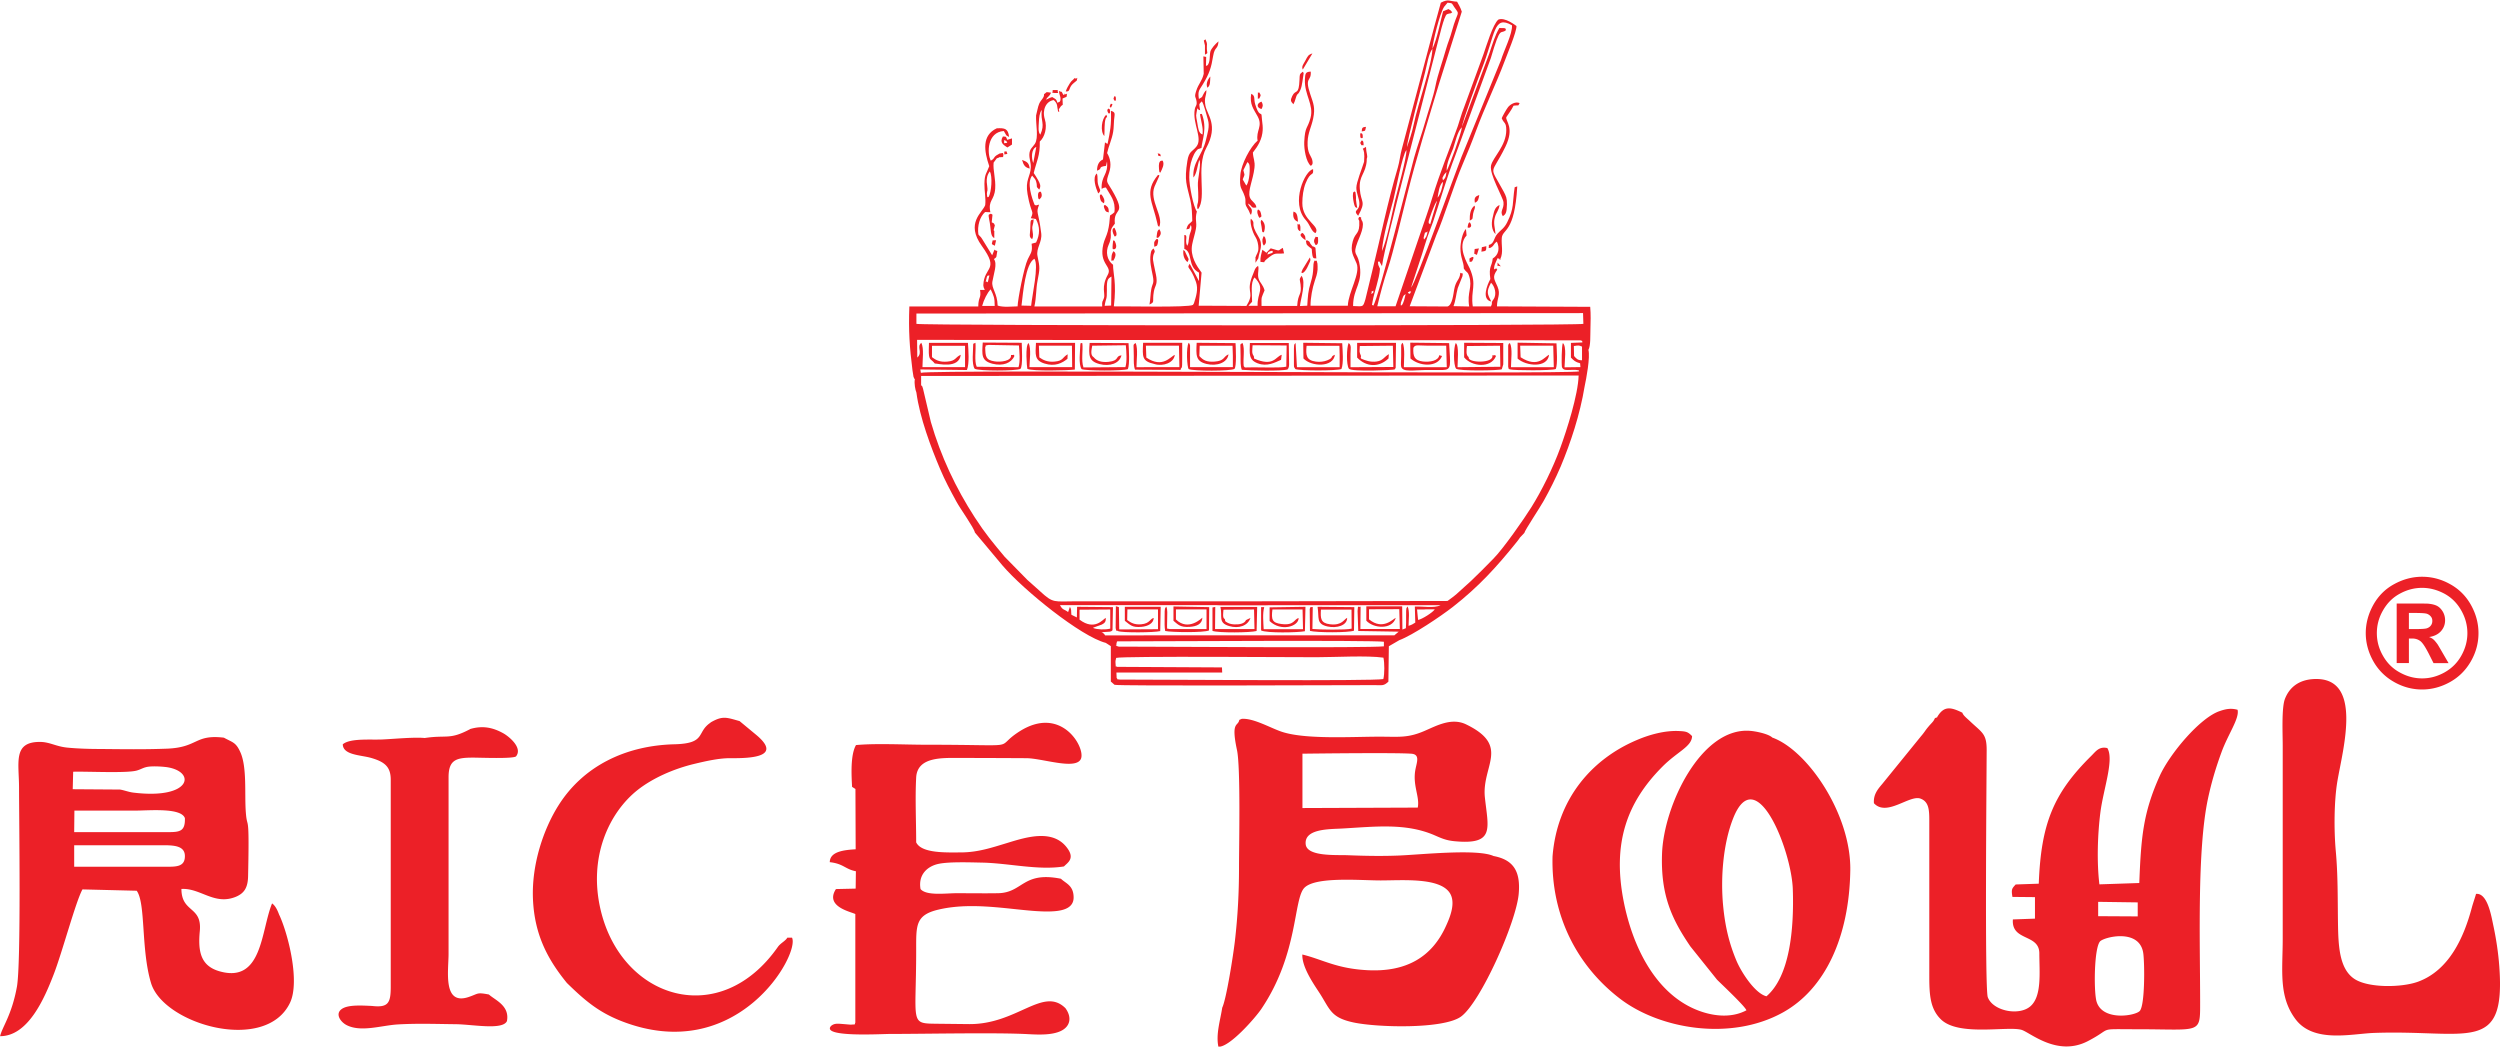 <svg xmlns="http://www.w3.org/2000/svg" id="Layer_2" data-name="Layer 2" viewBox="0 0 223.1 93.4"><defs><style>.cls-1{fill-rule:evenodd}.cls-1,.cls-2{fill:#ec2027;stroke-width:0}</style></defs><g id="Layer_1-2" data-name="Layer 1"><g><path d="M127.83 4.35c.01-.54.66-3.19 1.05-3.75l.3-.36c.49.05.36.05.59.38.57.81.32.23-.2 2.15-.15.57-.36 1.03-.52 1.59-.28 1-.76 2.34-.94 3.27-.2 1.02-.64 2.24-.93 3.27-.29 1.03-.7 2.14-.99 3.19-.3 1.09-3.17 12.55-3.64 13.19-.12-.19-.16.21-.06-.38.14-.84.61-2.03.66-2.92l-.12-.27s-.03-.05-.03-.07c-.08-.42.04-.25.09-.32l.19.34s.03.06.05.09c.07-.6.47-2.29.64-2.96.24-.92.47-1.86.69-2.78l3.6-14.04c.14-.47.6-2.6.87-2.7.02 0 .06-.02.08-.03.23-.08.18.02.39-.14-.23-.25-.03-.1-.34-.29l-.48.2c-.31 1.2-.5 2.32-.94 3.33m2.62 7.03c-.02-.38 1.52-4.55 1.8-5.28 1.2-3.09 1.02-4.78 2.67-3.83.06.72-.74 2.3-.98 3.1l-3.53 8.65c-.56 1.42-4.06 11.22-4.5 11.66l.98-2.98c.17-.52.3-1 .48-1.53.15-.44.35-.91.51-1.37.65-1.94 1.24-4.01 1.98-5.91l3.17-8.69c.9-3.07.84-2.04 1.36-2.51-.1-.1.15-.2-.6-.18-.39.66-.62 1.46-.89 2.26l-2.47 6.61Zm-2.63-7.02c-.02 1.37-1.29 4.9-1.67 6.75-.14.7-.41 1.48-.6 2.03-.01-.56 1.36-5.69 1.61-6.66.19-.74.32-1.69.66-2.12Zm-34.99 7.67c-.22-.25-.15-.7-.13-1.15.02-.36.05-.8.26-1.06-.13 1.07.32 1.18-.13 2.21Zm37.62-.65c-.03.47-1.13 3.49-1.36 3.88-.02-.72.34-1.37.57-1.98.17-.46.4-1.6.79-1.9Zm-38.25 3.18c-.18-.42-.19-1.25.27-1.44l-.27 1.44Zm31.11 7.87c.12-1.46.66-3.18 1.03-4.61.2-.76.8-4.02 1.16-4.42.04.68-.86 3.82-1.05 4.63-.28 1.21-.69 3.43-1.14 4.4Zm5.45-6.32c-.04-.33-.11-.08.05-.42.04-.08.09-.14.14-.2.01-.02.05-.02.06-.06 0-.04.04-.04.06-.06-.06.44-.06.49-.31.74Zm-.48 1.54c.08-.47.15-1.13.48-1.42 0 .38-.23 1.17-.48 1.42Zm-40.07-.04c-.14-.17-.09.32-.15-.33 0-.09.04-.24.05-.27.05-.39-.28-1.06.21-1.7.26.43.15 1.85-.11 2.3Zm39.41 2.42c-.14-.17-.14.02-.13-.29 0-.04.48-1.52.75-1.82l-.62 2.11Zm-.55 1.35c-.03-.09-.05-.14 0-.29.21-.7-.07-.1.32-.43-.09.45-.08.43-.31.72Zm-35.92 5.9c.14-1.14.35-3.73 1.15-4.18.42.58-.21 3.29-.29 4.2l-.86-.02Zm-3.01-2.07c-.21-.27-.25.34-.12-.32.08-.42.18-.24.27-.31l-.15.63Zm34.2 1.03c.18-.28-.13-.15.24-.29-.14.3.13.12-.24.29Zm3.47-.01c-.37-.11-.05-.17 0-.23.04.1.22-.15 0 .23Zm-14.08.72c0-.74-.16-1.74.22-2.18.98 1.02.22 1.35.27 2.53h-.82s.05-.06.07-.08l.26-.28Zm13.34.33c-.08-.16-.1.22-.06-.26l.2-.55c.15-.23.05-.06.22-.22-.09.39-.16.77-.36 1.03Zm-37.43.03c.14-.53.46-1.18.76-1.48.27.57.36.74.36 1.48h-1.12Zm10.93 0c.11-.77.21-.46.2-1.4-.02-.96.08-1.03.41-1.22l-.03 2.59-.57.02Zm42.3 6.2c-.05 1.76-1.07 4.91-1.63 6.45-.68 1.86-1.67 3.84-2.58 5.3-.64 1.03-2.51 3.71-3.39 4.6-.76.77-1.26 1.29-2 1.99l-1.05.95c-.27.26-.71.61-1.05.84l-16.59.03H96.1c-2.08 0-2.08.22-3.31-.92-.36-.34-.61-.53-1.11-.99l-2.03-2.07c-1.04-1.25-1.7-2.02-2.67-3.52-1.68-2.6-3.02-5.43-3.91-8.5l-.7-2.97c-.1-.34-.08-.2-.17-.31v-.83l58.68-.04Zm-14.33 21.82-.09-.93h.62l.11-.01h.85c-.18.28-1.15.89-1.48.94Zm-30.21-.03v-.88l2.74-.02v1.71c-.48.11-1.15.09-1.53-.06.02-.02.06-.07.07-.05l.7-.25c.27-.14.38-.25.36-.6-.24.1-.97 1.2-2.35.15Zm28.1 1.41H98.62c-.1-.12-.02-.08-.17-.2-.19-.15-.19-.08-.19-.08l.78-.05c.2-.05.15-.06.24-.13l.04-2.06-3.2-.03-.02.95-.49-.24c-.04-.36.03-.44-.13-.71l-.16.47c-.37-.28-.48-.15-.73-.62h13.91l.42.02h3.99l.28-.01h15.36c-.56.29-1.61.08-2.29.12l.04 1.43c-.25.15-.28.19-.6.29 0-.5.12-1.35-.09-1.72-.02.02-.05.02-.05.06-.02.13-.09-.16-.08.87 0 .33.01.67-.02 1l-.31.12-.02-2.07h-3.2v1.28c.63.69 2.29.84 2.63-.25-.23.06-1.14 1.16-2.39.13v-.9l2.7-.01.05 1.77h-3.52l.02-1.99c-.32.09-.2-.22-.27.39l.06 1.78 3.61.06-.37.31Zm-24.83.8c.15-.32-.14-.26.58-.27h.74c3.55 0 21.3-.11 22.57.04v.41c-1.61.16-18.71.03-22.47.03h-1.17c-.61-.16-.03-.03-.26-.22Zm.04 3-.02-.48h9.44l-.02-.46-9.36-.05c-.18-.15-.09.21-.14-.33-.02-.21.02-.29.06-.47.66-.17 15.84-.06 17.9-.06 1.61 0 4.5-.17 5.95.04.1.47.11 1.44-.01 1.91-.93.19-19.02.05-22.32.05h-1.16c-.47-.07-.14.03-.32-.15Zm12.95-48.35c.19-.74.02-1.2-.02-1.91-.08-.18-.25.1-.56-.92-.16-.52.04-.76-.36-.95-.16.94.22 1.37.57 2.01.49.9-.17 1.27 0 2.17-.65.55-1.46 2.09-1.54 3.05-.11 1.31.12 1.1.39 1.92.16.47-.05.61.19.98.33.52.19.48.37.68.25-.65-.15-.62-.27-1.02.43.23.22.45.75.35-.03-.41-.47-.54-.59-.92-.18-.61.29-1.51.42-2.61.07-.62-.12-.82-.14-1.37.02-.06.58-.64.79-1.45Zm-1.28 2.32s.11.05.17.22c.08.23.04 1.53-.27 1.87l-.24-.41s-.03-.03-.04-.07c0-.04-.03-.04-.04-.07.25-.56.14-.38.06-.82l.36-.73ZM95.29 31.61c-.51.29-.38.59-1.18.66-.62.06-1.03-.14-1.36-.38l-.04-1.04h2.95l.02 1.91h-3.81c.01-.62.17-1.64-.08-2.15-.32.22-.15 2.15-.11 2.31.47.22 3.59.14 4.24.06l.02-2.38h-3.49c-.05 1.05-.15 1.55.76 1.84.94.3 1.58-.04 2.05-.42l.02-.4Zm37.88.1c.22.74-2.26.7-2.1.16-.28-.17-.19-.67-.16-.99l2.95-.03.03 1.88-3.82.04c0-.44.16-1.95-.16-2.16-.2.39-.22 1.95.03 2.29.22.23 3.93.17 4.08.05l.13-.43c.01-.17 0-.45 0-.64v-1.27l-3.49-.02v1.3c.65.82 2.39 1.01 2.84-.11-.2-.21.06-.04-.31-.07Zm-9.24-.1c-.41.24-.51.57-1.07.65-.56.08-1-.09-1.38-.25-.11-.17 0-.07-.03-.26-.17-.41-.12-.3-.1-.87l2.95-.03.04 1.9-3.82.02v-1.2c0-.42.11-.76-.17-.96-.18.4-.22 1.96.03 2.3.29.29 4.01.11 4.08.06.02-.02.04-.09.05-.07 0 .01.03-.06.04-.08l.03-2.22h-3.47v1.31c.84.87 1.96.88 2.8.08l.03-.36Zm-14.3.01c-.49.22-.32.58-1.24.65-.71.05-1.02-.12-1.36-.5l.03-.92h2.93l.03.9v1.01h-3.82v-1.93c-.05-.2-.05-.14-.12-.24-.25.39-.15 2.21 0 2.35.41.18 3.73.19 4.08-.02.21-.19.12-1.94.1-2.3l-3.47-.03c-.05 1.09-.12 1.65.89 1.89.91.22 1.85-.11 1.95-.85Zm18.81.07c-.06.51-.84.64-1.46.57-.74-.09-.9-.44-.85-1.22.16-.33.44-.19 1.36-.19h1.57l.05 1.92h-3.83c0-.51.12-1.76-.11-2.18-.07.1-.09.04-.13.24v.95c0 .21-.02.43-.02.63 0 .05 0 .27.02.31.12.53 1.2.3 2.12.3h1.58c.85-.02.68-.42.58-2.4l-3.47-.04.02 1.41c.76.68 2.38.86 2.82-.22l-.28-.08Zm6.29 1.27c.37.11 3.75.12 4.11-.03.18-.47.08-1.7.06-2.29l-3.47-.06V32c.76.68 2.67.87 2.81-.34-.38.15-.97 1.24-2.54.22l-.04-1.03h2.95l.05 1.92h-3.82c0-.65.16-1.68-.1-2.16-.1.12-.09-.02-.15.23v1.89c.11.44 0 .05.13.24Zm-31.7-.47c.79.23 1.73-.12 1.81-.82-.37.12-1.07 1.24-2.54.24l-.04-1.06h2.95l.04 1.91h-2.27l-1.56.01c0-.64.15-1.62-.07-2.16-.29.18-.17.08-.17 1.16 0 .42-.02.91.11 1.22l4.06.02c.09-.38.16.16.15-1.13v-1.29h-3.49c-.05 1.25-.14 1.64 1.03 1.9Zm16.13-.84c-.51.17-.08.26-.73.51-.28.11-.65.16-1 .11-.84-.11-.92-.55-.83-1.41h2.93l.02.81v1.1h-3.81l-.12-2.16c-.1.13-.14 0-.15.53v1.27c.01.39-.03.28.13.53.35.15 3.7.16 4.11-.01.21-.52.1-1.68.07-2.3l-3.48-.04.02 1.4c.72.75 2.67.82 2.81-.34Zm-28.94.04c.08.54-.95.64-1.45.56-.82-.12-.83-.44-.85-1.27.17-.24-.21-.09.3-.2l2.71.05c.04.54.13 1.44-.04 1.94l-3.73-.04c-.23-.52-.05-1.52-.11-2.14l-.2.09c0 .64-.16 1.8.13 2.23.36.21 3.67.2 4.08.01.24-.21.12-2.02.12-2.33l-3.48-.02c-.07 1.08-.15 1.63.87 1.89.92.23 1.68-.05 1.96-.7-.15-.2.04-.05-.31-.08Zm24.1.42.06-.45c-.56.17-.71 1.1-2.46.34l-.03-.22c-.21-.26-.13-.53-.11-.97l3.04.02-.03 1.89c-.48.13-2.24.05-2.95.06-.89 0-.7.07-.85-.11-.08-.64.12-1.5-.1-2.06-.29.17-.18-.07-.18 1.17 0 .43-.02.9.11 1.22.71.07 3.58.13 4.08-.03.02-.02.04-.09.05-.07 0 .01.04-.06.04-.08.04-.16.04-.11.05-.29l-.03-1.92h-3.47c-.03.97-.12 1.5.69 1.81.86.33 1.55-.08 2.07-.3Zm-16.72-.23c-.29-.18-.22-.55-.13-1.03l3-.04c.05.6.12 1.45-.04 1.95l-3.74.03c-.22-.63-.03-1.48-.1-2.16-.32-.05-.07-.04-.18.1-.02.62-.18 1.76.11 2.21.34.16 3.7.17 4.13 0 .18-.45.09-1.76.06-2.32l-3.47-.02c-.09 1.1-.11 1.63.89 1.89.89.23 1.77-.04 1.95-.78-.59.06-.14.47-1.15.58-.6.06-1.04-.06-1.32-.4Zm36.42-21.32c.18.47.4.32.4 1.05 0 1.41-1.2 2.43-1.36 3.16-.17.76 1.06 2.83 1.11 3.27.07.62-.36.78-.06 1.25.28-.17.35-.34.37-1.06.01-.52-.08-.73-.29-1.13-1.35-2.49-1.16-1.32.15-4 .84-1.72 0-2.29.08-2.64.23-.37.41-.55.65-1.03.57-.08.35.09.54-.23-.36-.17-.83.11-1.03.36-.15.19-.51.83-.57 1Zm-25.11 43.6c.2.86-.24 1.41.78 1.71.86.25 1.66-.02 1.9-.72-.23.11-.23.09-.4.19-.13.32-.6.4-1.02.38-.19 0-.43-.05-.59-.13-.36-.19-.2-.14-.28-.35-.23-.07-.13-.58-.12-.83l2.73-.02.04 1.75h-3.52l.02-1.98-.25.05v2.09c.52.19 3.4.16 3.94.01l.05-2.15h-3.27Zm8.67 0c.16.96-.16 1.52.9 1.75.8.17 1.74-.08 1.74-.77-.29.11-.43.7-1.53.57-.84-.1-.86-.52-.81-1.31h2.73l.01 1.7c-.49.13-2.91.09-3.5.03l.03-1.96c-.29.04-.17-.07-.27.18l.02 1.95c.56.16 3.45.17 3.93-.02l.03-2.1-3.27-.03Zm-12.86 1.24c.41.33.58.6 1.46.54.63-.04 1.1-.26 1.12-.82-.03.01-1.24 1.26-2.36.16v-.9h2.73v1.76h-3.28c-.28-.12-.25.3-.23-.96 0-.36.05-.77-.08-1.04-.02.02-.05.02-.06.06-.03.2-.1-.22-.09.98 0 .41-.02.72.05 1.13.56.12 3.46.16 3.91-.05l.02-2.08-3.19-.06v1.26Zm8.58-1.2v1.22c1.01.98 2.6.49 2.59-.27-.42.1-.37.68-1.51.54-.87-.1-.94-.41-.83-1.3h2.69l.04 1.76h-3.51c-.03-.63-.11-1.41.05-1.97h-.28v2.08c.49.25 3.29.19 3.91.07l.05-2.18-3.21.05Zm3.69-39.4c.06-.09.22-.09.11-.54-.09-.36-.45-.56-.41-1.6.03-.83.35-1.35.5-2.1.19-.94.03-1.29-.26-2.15-.54-1.61.11-1.09.04-2.02-.48.02-.49.18-.52.7-.06 1.38.82 2.25.5 3.43-.26.99-.49.71-.56 2.14-.03.62.16 1.81.59 2.14Zm.4 6.01c.5-.64-1.19-1.1-1.17-2.69 0-.59.09-1.26.29-1.76.47-1.19.72-.55.67-1.26-.71.09-2.05 3-.65 4.54.37.4.51 1.05.86 1.16Zm-14.82 6.37c.54-.25.23-.21.4-1.16.1-.56.31-.57.23-1.26-.04-.32-.17-.79-.24-1.2-.05-.29-.1-.42-.05-.71.07-.39.26-.31.02-.68-.2.22-.19.16-.25.52-.1.62.07 1.3.19 1.9.15.74-.03.67-.13 1.22-.08.42-.07.88-.16 1.37Zm.88-6.93c.42-.96-.91-2.36-.42-3.6.07-.17.16-.35.23-.51.35-.72.14-.45.08-.53-1.26 1.52-.49 2.36-.06 4.31.06.3.05.21.17.33Zm9.05 3.12c.57.04.13.11.5-.21.89-.74.77-.45 1.59-.55l-.11-.49c-.51.26-.11.32-1.08.04l-.39.4s-.05-.05-.07-.06l-.14-.11s-.06-.01-.07-.05c-.01-.04-.04-.03-.07-.05-.09.33-.2.65-.18 1.07Zm.6-.64c.04-.11.03-.21.16-.27.49-.21.26.07.31.1l-.48.16Zm28.12 7.83-1.03.04v1.31c.27.28.39.39.82.51l.03.34-1.42.02c0-.51.21-1.87-.15-2.17-.12.24-.12 1.92-.09 2.1.07.38.47.3.82.3.09 0 .36-.01.43 0 .47.06.18.04.3.13-.83.29-57.76-.19-58.75.13l-.05-.3 4.16.05c.23-.58.13-1.79.09-2.42H82.9c0 .33-.04.89.01 1.16.08.4.19.28.51.68.25-.01 2.15.52 2.32-.78-.5.21-.42.55-1.2.61-.59.05-.95-.07-1.37-.4v-1.01h2.95v1.9h-3.8c0-.65.15-1.66-.1-2.17-.46.38.16.84-.36 1.32l-.02-1.58 59.19.04c.21.09.14-.03.18.18Zm-.04 1.59c-.41.01-.52-.17-.71-.38l-.02-.89c.4-.06.44-.08.73.05v1.22Zm-29.14-9.14v.44l.25-.39c.1-.67.48-1.19.02-1.93-.84-1.37-.15-1.08-.68-1.62-.11.26.09 1.15.42 1.66.15.22.25.65.25.95.01.44-.16.51-.28.9Zm3.38-13.7.11-.23c.29-1.01.22-.41.51-1.04.1-.22.15-.5.19-.77.02-.17.04-.32.07-.47.06-.43.05-.22-.04-.4-.31.22-.27.28-.29.69-.06 1.49-.33.82-.65 1.48-.2.42-.12.48.1.73ZM88.75 20.64l-.08-.1.11-.43c-.12-.21.02-.12-.28-.27l.07-.68-.14-.09c-.18.11-.27-.04-.15.55.18.84.07 1.47.45 1.62v-.6Zm1.15-7.48.41-.26v-.55l-.42.13c-.15-.29-.02-.28-.39-.3-.34.55.08.77.41.99Zm-.01-.42c-.46.06-.2.1-.3-.23.33.13.12-.06.3.23Zm27.09 9.07c-.18-.24.02-.16-.3-.36-.09.1-.21-.19-.09.31.04.16.37.36.47.45.06 1.07.2.79.41.86l-.08-.96c-.33-.25-.15.04-.4-.3Zm16.48-.91c-.04-.6-.21-.93-.06-1.49.13-.49.35-.6.42-1.12-.48.23-.49.64-.63 1.19-.11.47-.08 1.06.27 1.42ZM99.88 56.17l-.03-1.99-.27-.08-.02 1.94c.1.46 0 .13.21.28.42.16 3.23.13 3.77 0l.04-2.17h-3.2v1.25c.51.4.66.61 1.49.54.57-.05 1.07-.31 1.09-.79-.33.05-.34.49-1.1.56-.62.06-.95-.14-1.27-.38l.02-.95h2.73v1.77l-3.46.02Zm-1.87-38.91c.31-.28.12-.32 0-.74-.13-.45 0-.69-.13-1.04-.42.35-.08 1.33.12 1.77Zm-5.9 4.08c.14-.31.05-.52.02-.85-.05-.43.1-.39.11-.92-.25.14-.28-.14-.3.85 0 .41-.17.76.18.92Zm6.44-9.2c.04-.44-.02-1.16.12-1.55.08-.23.2-.01.06-.35-.43.34-.56 1.51-.18 1.9Zm-3.44-3.98c.38.03.26-.19.49-.52.13-.18.33-.31.49-.45.1-.51.06-.05-.2-.22-.14.19-.24.19-.41.45-.14.23-.28.45-.37.73Zm21.15 16.21c.24-.16.37-.42.49-.69.12-.29.27-.44.14-.7l-.64 1.04c-.23.47-.03.28 0 .35Zm4.75-6.59c0-.1 0-.32-.02-.4-.05-.4-.02-.16-.12-.3-.1.13-.12-.06-.14.4 0 .13.03.3.04.39.13.77.23.61.35.69-.04-.26-.1-.53-.12-.79Zm-17.46-2.37c.16-.34.39-.73.21-1.07-.08.02-.41-.13-.33.74.04.45.06.24.12.33Zm27.61 4.28c.35-.17.22-.19.3-.62.07-.39.23-.46.13-.72-.36.26-.45.77-.43 1.34Zm-14.9-13.48.86-1.44c-.38.11-.43.26-.64.66-.15.28-.36.5-.22.78Zm5.7 8.1c.01-.34.09-.15.03-.52-.05-.28-.08-.37-.09-.68-.6.38-.03-.25-.17 1.33-.16.54-.69 1.82-.69 2.32 0 .49.25.92.27 1.37.03.76-.64.55-.11 1.13.75-1.37.24-1.11.15-2.39-.09-1.23.52-1.31.62-2.55Zm-9.17 6.43c.17-.52.08-.86-.21-1.12-.14.16-.04.32 0 .6.09.72.05.41.21.52Zm-6.82 2.65c.15-.31.13-.21-.02-.52-.08-.15-.06-.12-.12-.25-.15-.3 0-.11-.22-.32-.06.4.04.85.36 1.09Zm1.56-19.34v.83c.33-.18.18-.1.17-.51-.02-.53.09-.34-.12-.86l-.15.11.1.44Zm8.3 15.74c-.04-.79-.19-.83-.4-.91-.08.47.03.78.4.91Zm-23.94-4.75c-.06-.5-.23-.6-.68-.77.12.45.27.69.68.77Zm7.46 8.23c.45-.71 0-.85 0-.85-.04.08-.14.28-.15.42-.07.72.03.3.15.43Zm18.06-1.4s.23.02.22-.39c0-.52-.05-.25-.22-.36-.2.33-.18.48 0 .75Zm-4.83-12.14c.15-.29.14-.38 0-.66-.46.14-.46.56 0 .66ZM99.46 22.24s.34-.09 0-.77c-.09.12-.11-.3-.16.33-.06.68.08.35.16.45Zm-.95-4.09c.12-.29-.02-.52-.21-.79-.02.03-.24-.13-.11.41.06.24.16.26.32.37Zm4.83 3.08c.3-.27.31-.49.11-.78-.07.08-.15.1-.19.34-.12.65.03.35.09.45Zm-3.88-.13s.41.05 0-.77c0 0-.4.02 0 .77Zm13.33-.05c-.13.25-.18.35-.09.73l.09.14c.12-.16.28-.21.11-.72l-.11-.14Zm-13.84-2.09c-.02-.39-.02-.45-.33-.67-.02.03-.21-.03-.04.38.11.27.17.22.38.29Zm8.8-11.13c.29-.21.23-.61.26-1-.24.26-.42.66-.26 1Zm4.77 11.2c-.06-.24-.1-.23-.25-.34-.16.17 0 .58.11.75.15-.1.25-.01.14-.42ZM92.74 17.8c.1-.1.35-.23.15-.68 0 0-.32-.13-.25.47.03.2.04.12.1.21Zm10.28 4.22c.19-.09.24-.03.29-.26.15-.58-.11-.4-.13-.41-.22.3-.19.18-.17.67Zm28.6-3.93c.31-.12.33-.35.39-.69-.34.12-.48.24-.39.69Zm.62 3.97-.04.4c.44-.07.43-.05.44-.49l-.4.09Zm-.44.68.18-.57-.38.05-.04.42.25.11Zm-15.29-1.3c-.05-.42.02-.32-.25-.65 0 0-.58.1.25.65Zm-.56-.83c.06-.08.1.25.1-.28 0-.24-.06-.25-.1-.35-.22.24-.17-.42-.15.34 0 .15.1.22.15.29Zm-27.06.83c-.41-.02.04.05-.3 0-.1.43-.15.3.19.49l.11-.49Zm5.51-13.4h-.47c.09.2-.22.23.19.26.53.03.19-.05.28-.26Zm36.75 15.34c.18-.07.18.05.28-.18.16-.34-.04-.25-.05-.27-.28.17-.26.03-.23.45Zm-.08-3.05s.41-.03.1-.49c-.03.03-.1-.03-.16.21-.1.41.02.2.05.28Zm-9.55-8.6c.36-.07.29 0 .38-.41-.3.02-.37.07-.38.41Zm-9.15-2.93c.16-.32.18-.25 0-.56-.12.18-.11-.29-.12.23-.02.63.03.2.12.34Zm9.14 4.17c.14-.07.2.13.17-.18-.02-.3-.17-.24-.17-.25-.12.23-.19.15 0 .43Zm0-.63c.04-.07.12.1.1-.22-.01-.19-.06-.17-.1-.24-.08.13-.15-.18-.12.25.02.26 0 .09.12.21Zm-22.58-2.22s.15.08.13-.2c-.03-.3-.01-.09-.13-.23 0 0-.25.09 0 .43Zm.53-1.14s.15.11.12-.21c-.03-.27-.01-.08-.12-.2-.12.28-.12.2 0 .41Zm-9.83 4.8c.35-.06.29 0 .17-.29-.27.13-.16-.15-.17.29Zm9.51-4.17c.27-.47.03-.29 0-.36-.2.31-.05.31 0 .36Zm34.5 14.13c.14-.11.55.29 0-.31v.31Zm-30.05-9.79c-.1-.33.03-.15-.28-.27.14.35-.11.14.28.27Zm17.91 5.62c-.16-.24.18-.1-.2-.22-.1.17-.11.17 0 .36.06 1.25-.34.95-.58 1.82-.25.94.05 1.26.34 1.97.37.91-.73 2.54-.78 3.78h-3.33c0-.71.17-1.59.38-2.21.12-.36.21-.59.25-1 0-.1.01-.46-.01-.54-.13-.49 0-.16-.26-.28-.22.43.03.78-.35 2-.22.69-.25 1.21-.3 2.03l-.65.03c.04-.57.57-2.12.14-2.7-.24.36-.15.29-.09.77.12 1.05-.22.7-.3 1.92h-3.18c-.02-.93 0-.69.27-1.39-.14-.5-.4-.67-.52-1-.16-.46.06-.87-.06-1.19-.3.22-.27.32-.43.7-.69 1.61.04 1.56-.41 2.52l-.2.36-4.26-.02.26-2.95c-.45-.62-1.04-1.47-.84-2.52.08-.42.26-.97.33-1.37.12-.65-.11-.81.09-1.57-.32-.4-.69-2.37-.68-3.05 0-.59.07-1.16.27-1.69.07-.2.21-.49.32-.62.25-.31.15-.15.5-.31.05-.71.54-1.72.03-3.05-.14.15-.26-.38.01.95.07.35.08.5.06.9-.37-.09-.4-.62-.47-1.02-.15-.83-.13-.53 0-1.32.11.14.08.12.25.18-.07-.52-.17-.51.15-.8.18.22.41 1.21.54 1.62.19.63-.03 1.21-.18 1.87-.32 1.33-1.21 1.96-1.11 3.31.3-.31.37-1.13.53-1.57.2.39-.17 1.67-.13 2.3.11 1.91-.08 1.46-.06 1.88.02.43 0 .04.08.21.8-1.03-.22-3.71.73-5.46 1.11-2.06.07-2.93-.08-3.79-.13-.74.09-.8.09-1.36-.11.1-.07.02-.2.23-.24.39-.05.32-.47.55-.11-.74.03-.77.35-1.3.57-.93.76-1.51.92-2.53.15-.9.42-.53.48-1.31-.24.19-.66.63-.73.93-.05.22-.04.55-.08.79-.01.07-.06.26-.1.31-.13.21 0 .03-.21.17l.02-.81-.25-.05.03 1.56c-.16.68-.46.86-.67 1.52-.2.61-.03.51.03.93.06.4-.1.37-.16.72-.22 1.28.74 2.58.15 3.32-.36.46-.67.39-.81 1.29-.29 1.82-.05 2.09.27 3.5.14.59.15 1.23.17 1.85l-.06.06-.06.06c-.25.23-.28.17-.41.63.4-.08.22-.02.4-.4.18.4-.12.7-.15 1.11-.07.37-.02.5-.17.76-.26-.46.12-.97-.26-.97v1.24c.79.29.24 1.57 1.31 2.12v.76l-.83-1.55c-.32.47.04.15.56 1.62.22.64.02 1.26-.18 1.9l-.09.15c-.39.25-6.07.11-7.06.13.26-2.11-.08-2.98-.07-3.71-.56-.42-.67-1.17-.4-1.77.49-1.08-.16-1.04.56-1.9-.16-1.56 1.13-.62-.27-3.02-.47-.81-.55-.61-.24-1.54.22-.66.11-1.26-.18-1.74.12-.59.43-1.22.54-1.9.06-.35.05-.73.08-1.06.05-.55.16-.68-.28-.81.05 1.27-.07 1.81-.3 2.95-.3-.15-.07-.03-.23-.14l-.18 1.53c-.36.16-.53.5-.53 1 .56-.19 0-.32.8-.43l.09-.39c.13 1.21-.53 1.23-.48 2.44.33-.14.08-.07.38-.12.38.7.89 1.17.76 2.21-.18.17-.17.14-.39.29-.04.51-.07.9-.2 1.41-.11.43-.31.76-.4 1.16-.42 1.82.84 1.93.4 2.72-.61 1.09-.21 1.7-.34 2.07-.14.42-.18.19-.16.76h-6.05c.19-.88.13-1.52.28-2.29.21-1.1.22-1.15 0-2.2-.15-.72.43-1.24.33-2.04-.27-2.15-.49-1.72-.19-2.56-.38.07-.17.11-.4.02-.25-.61-.72-1.99-.22-2.61l.23.28c.08.13.08.09.13.27.14.5-.08.37.27.7.18-.33.08-.5-.1-.85-.12-.23-.26-.43-.39-.63.25-1.05.57-1.53.54-2.81.43-.38.69-1.23.45-1.99-.26-.83.11-1.62.8-1.71.38.36.26.49.39 1.05.11-.1.13.17.06-.23l.13-.19c.1-.12.01-.07.22-.21l-.02-.56.36-.15c.09-.6.06-.05-.2-.29-.02.13.12.1-.09.11-.26-.44.01-.16-.39-.34.03.32.13.48.14.63.03.42-.19.35-.28.42-.1-.32-.09-.29-.46-.51-.36.1-.31.16-.57.23.23-.35.3-.25.47-.62-.59-.07-.28-.09-.63.13.03.33-.27.49-.43.85-.12.26-.2.77-.28 1.05-.04.79.25 1.98-.11 2.54-.21.32-.46.43-.49.92-.02.4.14.72.13 1.16-.03.87-.52 1.11-.29 2.41.33 1.86.61 1.4.29 2.14l.45.07c.38.7.37 1.37.02 2.1l-.4.11c.1.73-.07.81-.34 1.38-.34.7-.9 3.62-.91 4.21-.56.01-1.26.1-1.78-.07-.03-1.13-.57-1.54-.47-2.14.12-.72.46-1.58.14-2.01.31-.23.18-.14.3-.72-.12-.06-.15-.01-.25-.13l-.21.51-.91-1.48c-.16-.25-.14-.14-.32-.38-.11-.76.13-1.59.6-2l.47.02c-.23-1.1.36-1.03.43-2.11.06-.89-.21-1.61-.14-2.32l.28-.38c.16-.07.1 0 .22-.1h.19c.21-.13.1.24.19-.24-.13-.07.16-.2-.35-.09l-.29.17c-.3.23-.12.26-.49.47-.35-.65-.33-2.55 1.16-2.65.32.51.1.32.47.53-.08-.74-.37-.81-1.1-.77-1.35.63-1.13 2.03-.67 3.38-.24.66-.42.68-.43 1.58-.01.63.14 1.28.07 1.89-.23.67-1.79 1.59-.3 3.65 1.61 2.23.19 1.79.13 3.51.05.31 0 .07.13.41h-.42c.12.78-.15.58-.16 1.48h-6.15c-.08 2.2.02 3.62.28 5.7l.09.57c.06.18.06.14.12.22-.07.38.04.95.14 1.19.29 2.22 1.31 4.92 2.11 6.81.44 1.05.94 1.97 1.47 2.94.34.63 1.56 2.32 1.64 2.74l2.46 2.94c1.89 2.21 7 6.34 9.22 6.91l.45.29v3.16l.33.29c.28.12 20.24.03 23.2.03.7 0 .81.09 1.24-.31l.04-3.16.93-.54c1.19-.44 3.7-2.13 4.78-2.97 2.28-1.78 3.91-3.56 5.73-5.83.14-.17.14-.19.26-.36l.39-.41c.05-.25 1.42-2.3 1.72-2.85.54-.96 1.08-2.04 1.53-3.09.88-2.1 1.72-4.63 2.13-7.13.15-.69.51-2.61.34-3.27.21-.37.16-1.29.18-1.81.02-.66.04-1.38-.02-2.03l-8.32-.04c0-.76.35-1.04.05-1.76-.3-.7-.5-.85-.02-1.52-.13-.07.06-.14-.2-.07-.1.03-.07.06-.09.11-.02-.47.16-.67.31-1.06l.12.04c.43.14-.17.12.13.03.29-.62.07-1.23.13-1.89.08-.81 1.15-.41 1.38-4.59l-.23.08c-.22 1.42-.02 1.82-.67 3.13-.26.53-.55.66-.87 1.02-.35.4-.27.89-.77 1 .04.35-.13.17.09.28.42-.2.27-.33.63-.58.27.56.18 1.18-.37 1.51-.06.72-.38.66-.21 1.83-.29.53-.81 1.82.08 2.01-.33-.66-.48-.83-.02-1.68.32.29.55 1.03.22 1.48-.29.4-.02.22-.23.63h-1.62c-.21-1.46.4-1.86-.27-3.39-.16-.36-1.2-1.96-.28-2.94l-.06-.58c-.31.31-.49 1.2-.49 1.74 0 .86.3 1.18.3 1.79.28.43.34.24.48.69.32 1-.21 1.41 0 2.7l-1.4-.03c.21-.55.22-1.02.38-1.61l.42-1.06c.02-.39.14-.15-.19-.31-.06.69-.39.62-.55 1.5-.07.38-.16 1.4-.6 1.51l-3.37-.02 2.38-6.36c.63-1.42 1.62-4.62 2.33-6.27.43-1.01.85-2.04 1.23-3.08.72-1.96 1.82-4.25 2.51-6.1.23-.63 1.11-2.71 1.08-3.2-.05-.03-1.03-.82-1.62-.57-.49.42-1.04 2.28-1.32 3.08l-1.74 4.76c-.25.61-.34 1.04-.55 1.65-.74 2.1-1.58 4.08-2.29 6.42-.33 1.1-.72 2.17-1.08 3.23l-2.19 6.44h-1.63c.28-1.18.57-2.27.96-3.43.4-1.15 1.39-5.24 1.74-6.66.75-3.03 1.92-6.81 2.82-9.8l2.02-6.4c-.11-.36-.29-.65-.42-.89-.67-.03-.76-.28-1.45.09l-.59 2.16-2.9 10.93c-.14.51-.19 1.08-.34 1.59-.94 3.2-1.54 6.22-2.32 9.39l-.58 2.39c-.23.76-.19.63-1.1.61 0-1.67.95-2 .54-3.91-.2-.93-.59-.61-.14-1.81.15-.4.75-1.57.33-1.98Zm-39.71 8.41 59.48-.04.03.96c-.5.18-59.04.17-59.52 0v-.91Z" class="cls-1"/><g><path d="M172.87 64.02c-.31.08-.15.09-.37.37-.13.16-.28.3-.4.45-.27.31-.37.52-.66.85l-3.46 4.26c-.35.42-.82.92-.75 1.73 1.14 1.24 3.18-.78 4.16-.41.75.28.78 1.03.78 1.99V86.6c0 1.87-.04 3.33 1.05 4.38 1.59 1.52 5.9.57 7.17.92.76.21 3.18 2.44 5.93 1.01 2.35-1.22.7-1.06 4.4-1.06 5.72 0 5.62.48 5.62-2.42 0-5.31-.28-13.56.7-18.16.32-1.49.7-2.76 1.21-4.15.59-1.62 1.62-3.02 1.43-3.78-.55-.15-1-.09-1.57.11-1.75.56-4.48 3.81-5.38 5.8-1.49 3.31-1.66 5.5-1.82 9.55l-3.56.12c-.24-1.99-.16-4.46.09-6.43.27-2.09 1.24-4.7.62-5.73-.74-.18-1.05.32-1.44.7-3.37 3.33-4.48 6.05-4.68 11.4l-2.06.07c-.33.36-.41.42-.29 1.11l2.01.02v1.92l-1.97.07c-.15 1.97 2.37 1.26 2.36 3.04 0 1.65.25 3.84-.82 4.73-1.03.86-3.33.39-3.78-.83-.28-.74-.11-19.18-.1-22.06 0-1.48-.41-1.54-1.51-2.59-.3-.28-.58-.49-.66-.74-1.01-.49-1.63-.65-2.24.38m14.35 16.5 3.54.05v1.25l-3.53-.02v-1.28Zm-76.64-16.22c-.11.6-.76.07-.2 2.68.33 1.55.18 8.55.18 10.42 0 2.32-.11 4.38-.37 6.64-.15 1.27-.76 5.17-1.13 5.93-.16 1.09-.58 2.36-.34 3.48.99.07 3.32-2.61 3.83-3.37 3.35-4.96 2.84-9.87 3.87-10.84 1.05-.99 4.98-.63 6.77-.63 1.91 0 5.27-.29 6.18 1.12.55.86.03 2.13-.32 2.9-1.25 2.81-3.55 4.17-7.02 3.99-2.78-.14-4.01-.96-5.82-1.4-.04 1.22 1.17 2.85 1.64 3.6.85 1.37.97 2.04 2.91 2.46 2.13.46 8.05.61 9.61-.52 1.74-1.26 4.93-8.41 5.15-10.96.18-2.04-.5-3.04-2.25-3.37-1.46-.67-6.59-.11-8.5-.04-1.53.06-3 .03-4.52-.03-1.02-.04-3.63.14-3.74-.98-.14-1.39 2.1-1.34 3.21-1.4 3.01-.17 5.71-.51 8.27.59.64.28 1.05.47 1.81.54 3.64.35 2.99-1.16 2.7-3.92-.29-2.82 2.3-4.57-1.66-6.5-1.3-.64-2.64.11-3.71.57-1.52.66-2.29.52-4.05.52-2.43 0-6.65.27-8.74-.45-1-.34-2.5-1.22-3.54-1.14l-.21.09Zm15.94 7.81-10.3.04v-4.85c1.65-.02 8.28-.1 9.7 0 .8.05.52.72.39 1.37-.29 1.44.4 2.47.2 3.44Zm12.02 4.34c-.15 5.26 2.18 9.79 6.04 12.73 3.54 2.7 9.85 3.79 14.5 1.22 3.8-2.1 5.94-6.77 6.03-12.69.08-4.98-3.79-10.71-6.96-11.85-.34-.33-1.46-.56-1.99-.6-4.38-.33-7.71 6.69-7.85 10.98-.13 3.74.91 5.88 2.53 8.26l2.38 2.97c.34.34 2.53 2.4 2.62 2.73-1.44.77-3.19.49-4.54-.08-3.64-1.53-5.65-5.68-6.43-9.73-.96-5.01.21-8.67 3.49-11.95 1.35-1.35 2.61-1.77 2.63-2.71-.36-.37-.51-.42-1.13-.45-1.28-.07-2.67.32-3.77.79-4.09 1.72-7.15 5.31-7.55 10.39Zm19.09 12.5c-1-.24-2.23-2.1-2.69-3.2-.63-1.51-.99-2.98-1.17-4.8-.25-2.51-.02-5.59.89-7.89 2.04-5.14 5.2 2.85 5.32 6.33.12 3.57-.27 7.78-2.35 9.56ZM24.93 81.68c-.16-.44-.35-.85-.65-1.06-1 2.43-.85 7.18-4.72 6.05-1.66-.49-1.9-1.77-1.73-3.57.22-2.27-1.63-1.61-1.64-3.77 1.71-.1 2.95 1.5 4.88.69.72-.31 1.05-.8 1.07-1.83.02-.98.04-1.97.04-2.94 0-2.35-.14-1.43-.24-2.73-.13-1.6.12-4.01-.48-5.37-.41-.92-.68-.88-1.48-1.32-2.62-.31-2.28.86-5.04.98-1.99.08-3.99.05-5.99.03-.94 0-1.98-.03-2.92-.12-1.04-.1-1.57-.5-2.44-.51-2.46-.02-1.89 1.83-1.89 4.1 0 2.68.19 15.66-.19 17.75-.46 2.54-1.33 3.62-1.5 4.41 2.5 0 3.95-3.36 4.78-5.51.75-1.93 1.98-6.54 2.57-7.59l4.84.12c.82 1.13.37 5.22 1.28 8.24 1.11 3.69 10.25 6.32 12.41 1.74.88-1.88-.15-6.03-.95-7.79ZM6.53 68.87c1.2-.04 4.82.15 5.69-.11.44-.13.6-.3 1.12-.35.45-.04 1.01-.01 1.46.04 2.75.35 2.34 2.93-2.92 2.28-.4-.05-.83-.22-1.17-.27l-4.22-.03.04-1.56Zm.12 3.47h5.34c1.29 0 4.16-.29 4.51.67.04 1.21-.48 1.25-1.57 1.25H6.62l.02-1.92Zm-.04 3.09h8.2c.85.02 1.7.11 1.69.98 0 1.01-.89.93-1.8.94H6.62v-1.92Zm69.73 15.79c-.11.27.06.18-.4.22-.11 0-.5-.04-.64-.05-.47-.03-.82-.11-1.14.17-.91 1.03 4.48.71 5.23.71 3.24 0 9.55-.14 12.39.02.95.05 2.09.09 2.88-.28.85-.4 1.02-1.21.42-2.04-2-1.98-4.33 1.49-8.66 1.42l-2.73-.03c-2.55-.03-1.93.08-1.93-6.54 0-2.23-.08-3.15 1.96-3.64 3.67-.88 7.84.37 10.46.13.84-.08 1.63-.35 1.63-1.22 0-1.09-.72-1.26-1.13-1.67-3.44-.69-3.38 1.26-5.63 1.29-1.22.02-2.45 0-3.68 0-.99 0-2.69.25-3.22-.37-.23-1.29.62-2.06 1.66-2.26.98-.19 2.8-.12 3.86-.1 2.35.05 5.03.71 7.28.34.29-.31.94-.65.38-1.51-1.25-1.91-3.73-1.11-5.49-.57-1.32.4-2.56.82-4.06.83-1.26 0-3.54.11-4.02-.9 0-1.86-.1-3.95 0-5.78.1-1.91 2.42-1.75 4.03-1.75 1.92 0 3.85.01 5.78.02 1.45 0 4.48 1.1 4.9.04.4-.99-1.76-4.83-5.52-2.41-2.45 1.58.66 1.17-8.3 1.17-1.9 0-4.44-.14-6.26.03-.5.87-.41 2.63-.35 3.73l.3.19.02 5.38c-.98.06-2.3.18-2.31 1.15 1.24.14 1.37.63 2.33.81l-.02 1.55-1.76.04c-1.02 1.58 1.36 2.03 1.73 2.23v9.65Zm144.62-11.45c-.02.12-.28.87-.37 1.21-.71 2.67-2.02 5.61-4.81 6.63-1.46.53-4.43.57-5.67-.25-1.38-.91-1.44-3.04-1.47-5.07-.03-2.16 0-4.26-.2-6.4-.16-1.82-.15-4.41.15-6.18.48-2.85 2.34-9.35-2.12-9.11-1.34.07-2.18.76-2.57 1.79-.3.81-.19 3.13-.19 4.15v17.22c0 2.83-.39 5.14 1.14 7.19 1.61 2.15 4.96 1.31 6.97 1.23 8.41-.31 11.79 1.96 11.22-5.9-.09-1.26-.29-2.56-.55-3.76-.17-.8-.51-2.85-1.53-2.75ZM63.41 64.49c-1.29.85-.34 1.86-3.23 1.93-4.38.11-8.17 1.97-10.37 5.5-1.3 2.08-2.37 5.19-2.25 8.27.13 3.35 1.43 5.56 3.03 7.53 1.55 1.51 2.77 2.58 4.86 3.4 10.34 4.04 15.96-5.98 15.23-7.44h-.42c-.17.3-.6.48-.84.82-5.18 7.4-13.89 4.66-15.8-3.22-1.16-4.78.74-8.8 3.33-10.82 1.29-1 3.11-1.84 5.05-2.3.96-.23 2.17-.51 3.21-.5 1.94.02 4.67-.14 2.19-2.15L66 64.35c-1.16-.32-1.5-.51-2.6.13Zm-21.46.58c-1.86.98-2.03.49-4.05.79-.95-.09-2.71.08-3.76.13-1.08.05-2.88-.13-3.55.43.02.98 1.62.95 2.54 1.22 1.21.35 1.74.8 1.74 1.94v18.49c0 1.45-.23 1.87-1.68 1.7-.73-.03-1.9-.12-2.53.18-.86.42-.31 1.23.27 1.53 1.29.66 3.09.03 4.57-.06 1.72-.1 3.42-.04 5.15-.02 1.49.01 4.21.56 4.59-.28.26-1.38-1.06-1.87-1.61-2.37-1.09-.21-.92-.08-1.77.21-2.37.83-1.83-2.31-1.83-3.84V69.36c0-1.58.71-1.75 2.2-1.75.65 0 3.53.12 3.82-.11.62-.77-.64-1.79-1.15-2.07-.89-.49-1.8-.71-2.95-.37Zm145.11 24.15c-.21-1.05-.17-4.58.34-5.2.32-.39 3.57-1.23 3.87 1.08.12.93.15 4.56-.31 5.11-.39.46-3.5.97-3.9-.98ZM214.97 56.14h.44c.62 0 1.01-.02 1.16-.07.15-.05.27-.13.36-.25.09-.12.13-.25.13-.41s-.04-.28-.13-.39a.782.782 0 0 0-.36-.25c-.16-.05-.54-.07-1.16-.07h-.44v1.44Zm-1.09 3.04v-5.32h1.08c1.01 0 1.58 0 1.7.01.36.03.64.1.84.21.2.11.36.28.5.51.13.23.2.48.2.76 0 .39-.13.71-.38.99-.25.27-.6.44-1.05.51.16.06.29.13.37.2.09.07.21.21.36.41.04.05.17.27.39.65l.62 1.07h-1.34l-.44-.87c-.3-.58-.54-.95-.74-1.1-.2-.15-.44-.23-.74-.23h-.28v2.19h-1.09Zm2.27-6.72c-.69 0-1.35.17-1.99.52-.63.34-1.13.84-1.5 1.49-.37.64-.55 1.32-.55 2.03s.18 1.38.54 2.01c.36.64.85 1.14 1.49 1.49.64.36 1.31.54 2.01.54s1.37-.18 2.01-.54c.64-.36 1.14-.86 1.49-1.49.36-.64.54-1.31.54-2.01s-.18-1.38-.55-2.03c-.37-.65-.86-1.14-1.5-1.49-.64-.34-1.3-.52-1.99-.52Zm0-.99c.86 0 1.69.21 2.48.65.79.43 1.42 1.05 1.87 1.85.45.8.68 1.65.68 2.53s-.22 1.71-.67 2.5c-.45.79-1.06 1.41-1.86 1.86-.79.44-1.63.67-2.5.67s-1.71-.22-2.5-.67a4.819 4.819 0 0 1-1.86-1.86c-.44-.79-.67-1.63-.67-2.5s.23-1.72.68-2.53c.45-.8 1.07-1.42 1.87-1.85.79-.43 1.62-.65 2.48-.65Z" class="cls-2"/></g></g></g></svg>